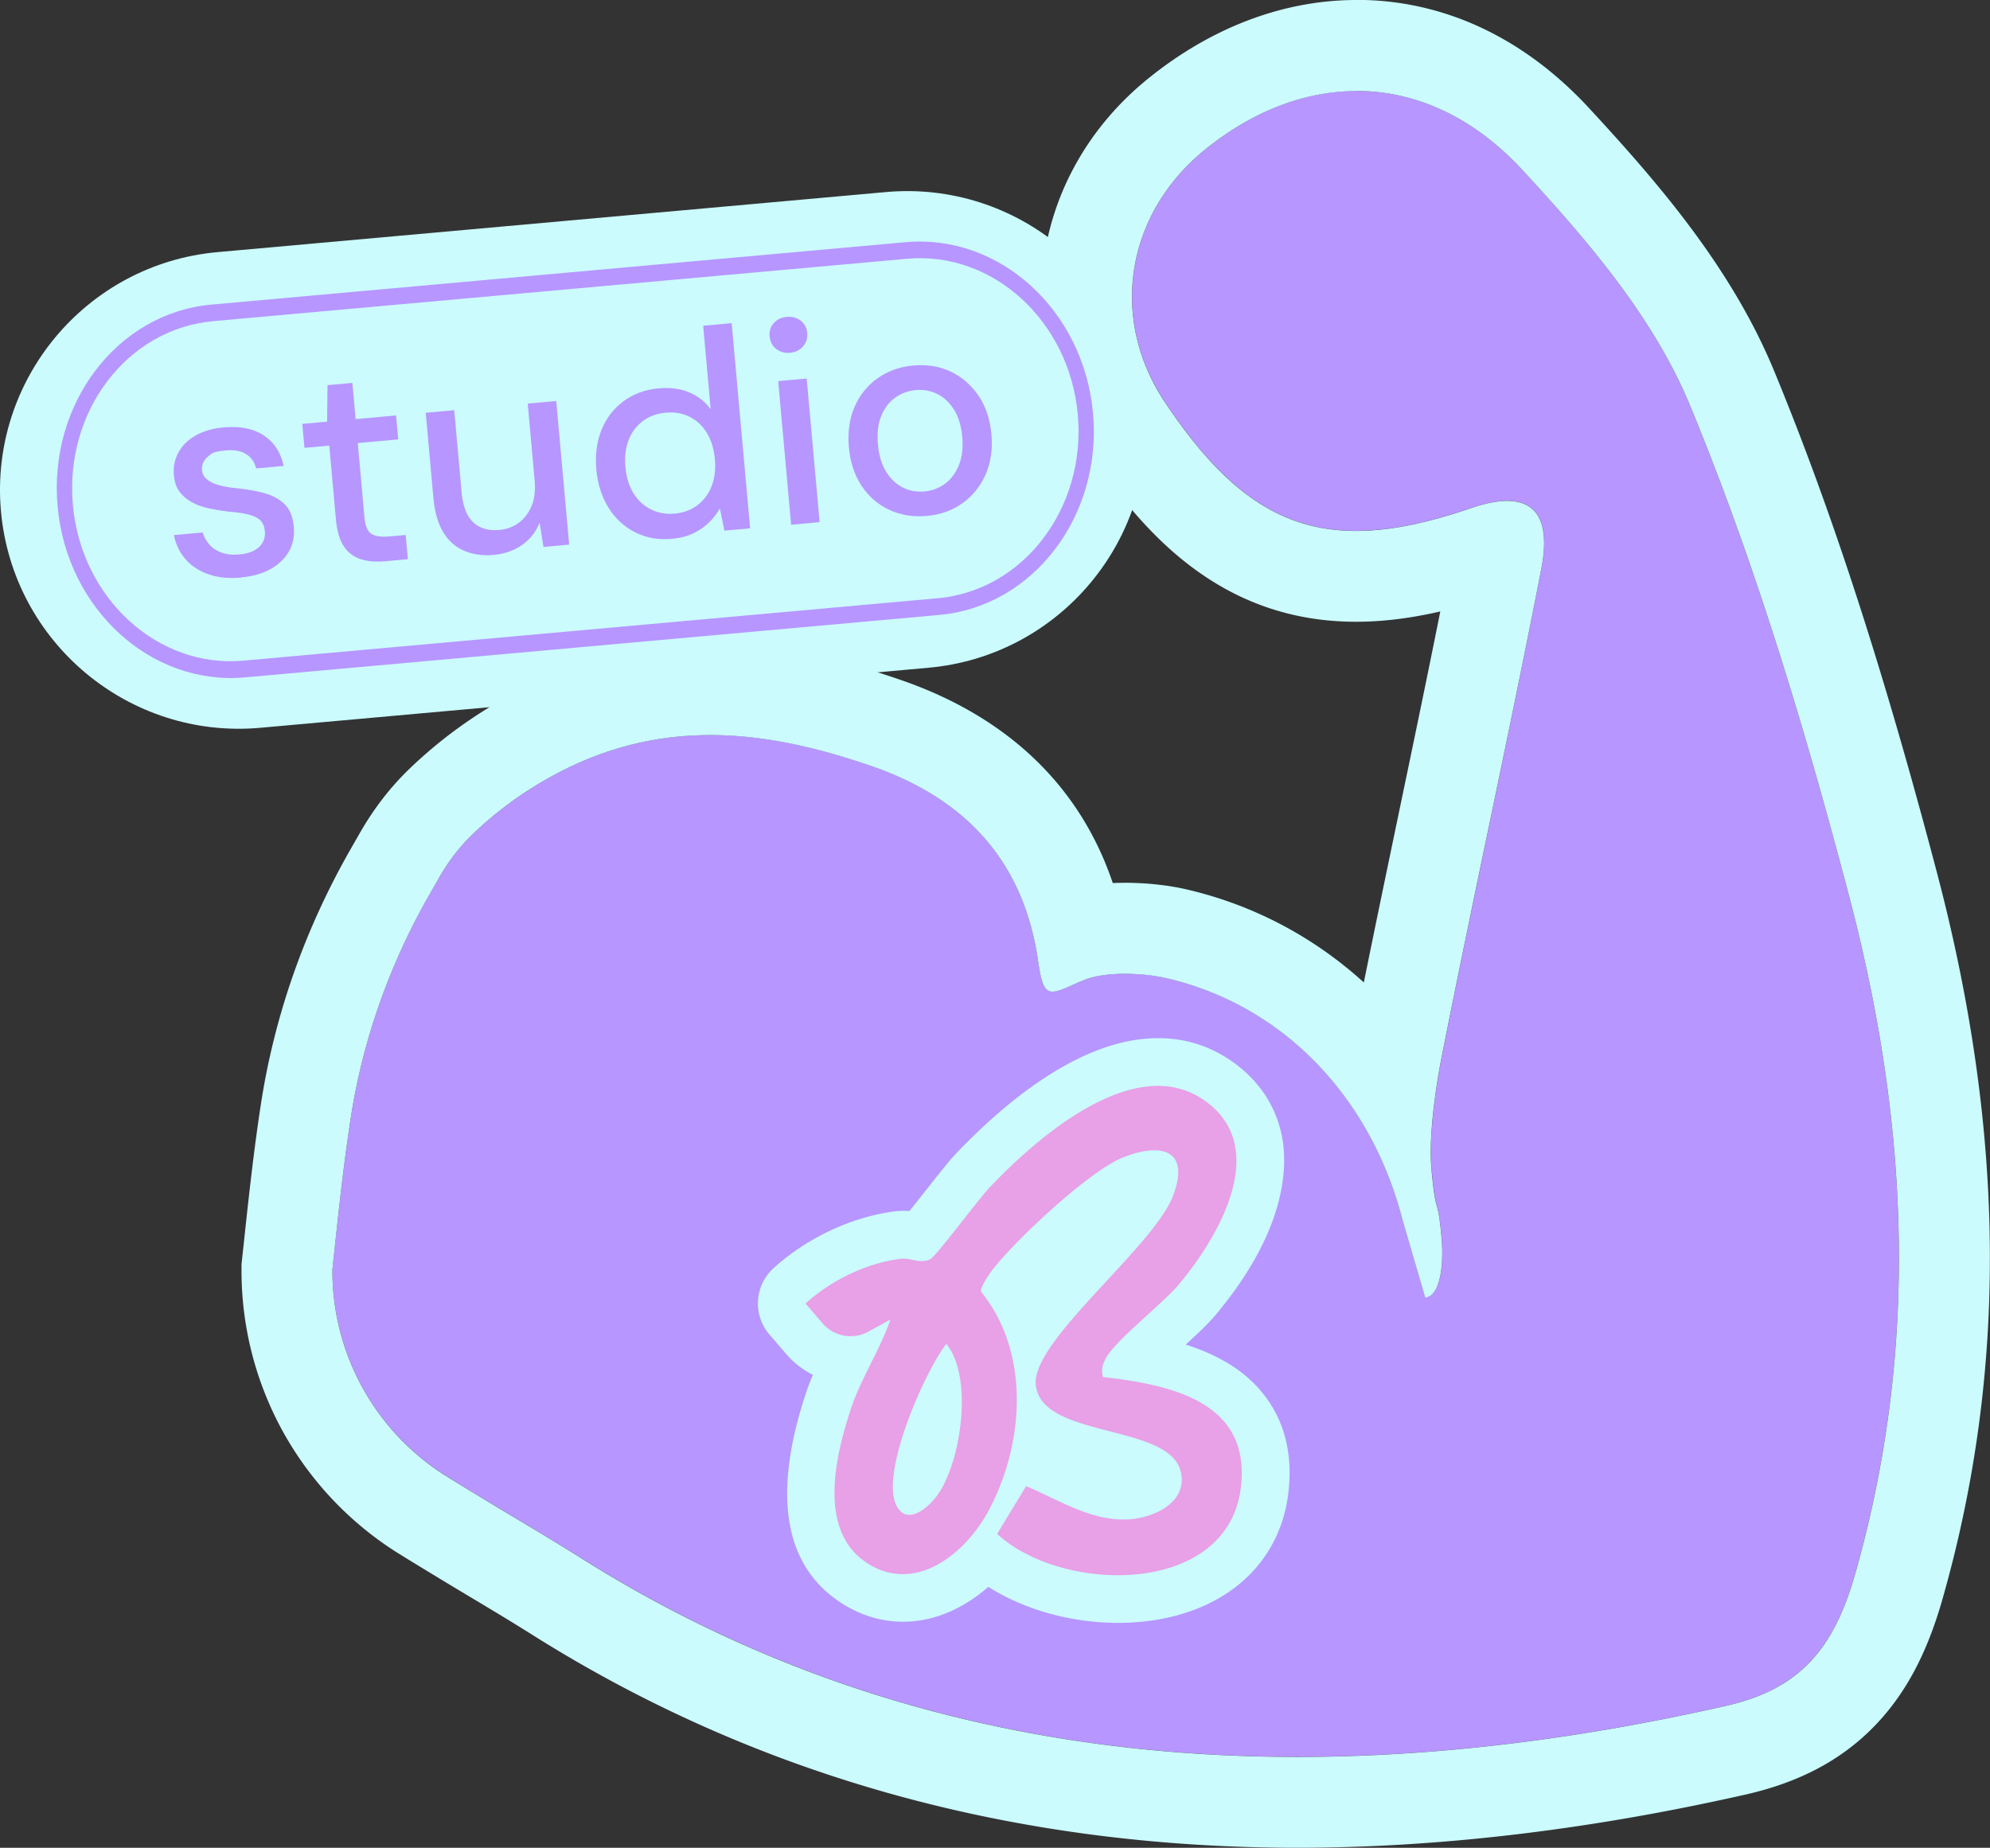 <?xml version="1.0" encoding="UTF-8"?>
<svg data-bbox="-0.001 -0.02 393.839 365.79" viewBox="0 0 393.86 365.78" xmlns="http://www.w3.org/2000/svg" data-type="color">
    <rect x="0" y="0" width="393.86" height="365.78" fill="#333333" stroke="none"/>
    <g>
        <path d="M86.91 173.73c1.78-3.11 3.94-5.99 6.52-8.49 4.68-4.53 10.13-8.58 16.51-11.99 21.08-11.28 41.59-8.83 62.3-1.71 17.96 6.14 30.28 18.06 33.24 38.75 1.16 8.19 2.41 6.45 9.06 3.7 4.47-1.83 12.14-1.38 16.42-.36 23.67 5.54 40.6 24.22 46.67 47.93l4.47 15.29c3.12-.28 3.66-7 3.25-11.63-.81-9.19-1.12-3.77-2.03-13.98-.54-6.2.79-15.65 1.98-21.75 6.38-32.32 13.49-64.52 19.77-96.87 2.3-11.8-2.52-15.95-13.87-12.07-28.33 9.74-43.79 4.22-60.56-20.84-11.14-16.61-7.89-37.31 7.86-50.11 20.15-16.35 44.55-15.85 62.96 4.2 12.75 13.8 25.83 29.03 33.03 46.46 12.92 31.26 22.83 64.23 31.53 97.29 11.52 43.88 14.14 88.52 1.1 134.18-4.41 15.43-11.53 22.81-25.78 26-78.51 17.73-157.15 14.37-226.48-29.41-8.56-5.37-13.82-8.29-26.4-16.05-14.17-8.8-22.77-24.33-22.67-41.01.99-9.12 2.03-19.64 3.64-30.04 2.41-15.61 7.8-30.61 15.65-44.31l1.82-3.18Z" fill="#b796ff" data-color="1"/>
        <path d="M268.51 18c11.65 0 23.15 5.13 32.95 15.81 12.75 13.8 25.83 29.03 33.03 46.46 12.92 31.26 22.83 64.23 31.53 97.29 11.52 43.88 14.14 88.52 1.1 134.18-4.41 15.43-11.53 22.81-25.78 26-28.31 6.4-56.66 10.05-84.56 10.05-49.47 0-97.59-11.47-141.92-39.45-8.56-5.37-13.82-8.29-26.4-16.05-14.17-8.8-22.77-24.33-22.67-41.01.99-9.12 2.03-19.64 3.64-30.04 2.41-15.61 7.8-30.61 15.65-44.31l1.82-3.18c1.78-3.11 3.94-5.99 6.52-8.49 4.68-4.53 10.13-8.58 16.51-11.99 10.33-5.53 20.52-7.76 30.66-7.76 10.56 0 21.07 2.42 31.64 6.05 17.96 6.14 30.28 18.06 33.24 38.75.64 4.48 1.3 5.99 2.85 5.99 1.29 0 3.19-1.04 6.21-2.29 2.2-.9 5.17-1.25 8.13-1.25s6.11.37 8.28.89c23.67 5.54 40.6 24.22 46.67 47.93l4.47 15.29c3.12-.28 3.66-7 3.25-11.63-.81-9.19-1.12-3.77-2.03-13.98-.54-6.2.79-15.65 1.98-21.75 6.38-32.32 13.49-64.52 19.77-96.87 1.74-8.93-.6-13.48-6.76-13.48-1.98 0-4.35.47-7.1 1.41-8.67 2.98-16.13 4.53-22.8 4.53-15.11 0-26.12-7.98-37.76-25.37-11.14-16.61-7.89-37.31 7.86-50.11 9.42-7.64 19.78-11.6 30.01-11.6M268.51 0c-14.45 0-28.75 5.4-41.35 15.62-22.95 18.64-27.77 49.81-11.47 74.11 10.39 15.52 25.78 33.35 52.71 33.35 5.19 0 10.7-.67 16.66-2.04-2.63 13.17-5.39 26.39-8.08 39.28-2.33 11.2-4.73 22.68-7.05 34.16-9.88-8.99-21.81-15.3-34.83-18.36-3.73-.89-8.15-1.37-12.44-1.37-.82 0-1.63.02-2.42.05-6.47-19.19-20.85-32.98-42.19-40.28-13.92-4.79-25.83-7.02-37.46-7.02-13.73 0-26.9 3.33-39.16 9.89-7.59 4.06-14.5 9.09-20.53 14.93-3.69 3.57-6.92 7.77-9.62 12.47l-1.82 3.18c-9.1 15.9-15.09 32.89-17.81 50.51-1.43 9.28-2.43 18.58-3.31 26.77-.15 1.38-.29 2.74-.44 4.07l-.1.91v.92a65.9 65.9 0 0 0 8.22 32.28 66.25 66.25 0 0 0 22.93 24.13l.03.02.03.02c6.25 3.85 10.71 6.53 14.64 8.88 3.98 2.38 7.41 4.44 11.62 7.08 44.38 28.01 95.35 42.21 151.5 42.21 27.93 0 57.71-3.53 88.53-10.49 10.6-2.37 18.93-6.73 25.43-13.33 6.21-6.3 10.56-14.33 13.69-25.28 12.88-45.09 12.55-92.09-1-143.7-10.59-40.25-20.86-71.89-32.31-99.6-8.52-20.61-23.27-37.53-36.43-51.78-13-14.14-28.97-21.61-46.19-21.61Z" fill="#cbfbfd" data-color="2"/>
        <path d="M51.5 144.07C25.54 146.4 2.53 127.18.19 101.22c-2.33-25.96 16.89-48.98 42.85-51.31l132.29-11.89c25.96-2.33 48.98 16.89 51.31 42.85s-16.89 48.98-42.85 51.31z" fill="#cbfbfd" data-color="2"/>
        <path d="M47.79 114.33c-2.48.22-4.65.01-6.51-.64s-3.37-1.63-4.53-2.95-1.94-2.93-2.34-4.82l5.7-.51c.27.89.71 1.68 1.32 2.38s1.42 1.24 2.42 1.6c1 .37 2.17.49 3.53.37q1.8-.165 2.97-.81c.78-.43 1.33-.97 1.67-1.63s.48-1.34.41-2.06c-.09-1.05-.42-1.83-.98-2.33s-1.36-.87-2.41-1.12c-1.04-.25-2.29-.42-3.74-.52-1.27-.15-2.54-.36-3.81-.62-1.28-.26-2.42-.66-3.43-1.2-1.02-.54-1.84-1.23-2.49-2.08s-1.03-1.95-1.15-3.31c-.15-1.62.15-3.11.88-4.49.73-1.37 1.87-2.5 3.42-3.38s3.42-1.42 5.6-1.61c3.16-.28 5.76.23 7.82 1.54q3.075 1.965 4.02 6.09l-5.47.49c-.3-1.26-.97-2.21-1.99-2.84q-1.53-.945-4.02-.72c-2.49.225-2.83.59-3.63 1.32-.81.73-1.16 1.61-1.07 2.62.06.68.37 1.26.92 1.74s1.32.87 2.29 1.16 2.17.51 3.58.64c2.03.2 3.85.52 5.49.96 1.63.44 2.98 1.16 4.03 2.17 1.06 1 1.68 2.52 1.86 4.55q.24 2.715-.96 4.83c-.8 1.42-2.01 2.58-3.61 3.48-1.61.9-3.54 1.46-5.79 1.66Z" fill="#b796ff" data-color="1"/>
        <path d="M76.1 111.1c-1.8.16-3.39.02-4.76-.43-1.37-.44-2.47-1.29-3.3-2.54s-1.35-3.01-1.55-5.26l-1.32-14.66-4.91.44-.43-4.74 4.91-.44.09-7.23 4.91-.44.64 7.16 8.01-.72.43 4.74-8.01.72 1.32 14.72c.15 1.62.58 2.69 1.31 3.21s1.92.71 3.58.56l3.27-.29.43 4.79-4.62.42Z" fill="#b796ff" data-color="1"/>
        <path d="M97.71 109.84q-3.27.3-5.88-.84-2.61-1.125-4.14-3.72c-1.03-1.73-1.66-3.96-1.91-6.71l-1.52-16.86 5.64-.51 1.46 16.24c.24 2.71 1 4.68 2.26 5.91 1.27 1.23 3.01 1.75 5.23 1.55 1.47-.13 2.75-.61 3.85-1.43s1.94-1.93 2.52-3.32c.58-1.4.77-3.07.6-5.03l-1.37-15.23 5.64-.51 2.56 28.43-5.08.46-.77-4.82a9.57 9.57 0 0 1-3.44 4.4c-1.59 1.13-3.47 1.79-5.65 1.99" fill="#b796ff" data-color="1"/>
        <path d="M132.96 106.67c-2.67.24-5.1-.2-7.28-1.31s-3.94-2.74-5.27-4.9c-1.33-2.15-2.12-4.64-2.38-7.46s.07-5.51 1-7.85 2.38-4.24 4.35-5.71c1.97-1.46 4.29-2.32 6.96-2.56 2.29-.21 4.32.06 6.07.79s3.17 1.85 4.25 3.34l-1.49-16.53 5.64-.51 3.65 40.61-5.08.46-.91-4.41c-.52.96-1.21 1.86-2.06 2.72-.85.85-1.88 1.58-3.1 2.18s-2.67.98-4.36 1.13Zm.57-5c1.77-.16 3.28-.72 4.54-1.69s2.19-2.22 2.79-3.78c.6-1.55.81-3.32.63-5.32s-.7-3.71-1.57-5.15-2.01-2.51-3.41-3.22c-1.41-.71-3-.98-4.77-.82s-3.23.71-4.51 1.66q-1.92 1.425-2.82 3.78c-.6 1.57-.81 3.33-.63 5.29.18 2.03.71 3.76 1.57 5.18.87 1.42 2.01 2.49 3.44 3.22 1.43.72 3.01 1.01 4.74.85" fill="#b796ff" data-color="1"/>
        <path d="M156.37 69.83c-1.09.1-2.01-.16-2.77-.77s-1.18-1.45-1.28-2.5.18-1.88.82-2.6 1.5-1.13 2.59-1.23 1.97.16 2.74.75 1.21 1.4 1.3 2.41-.19 1.95-.84 2.69-1.51 1.16-2.56 1.25m.21 34.04-2.56-28.43 5.64-.51 2.56 28.43z" fill="#b796ff" data-color="1"/>
        <path d="M183.44 102.13c-2.71.24-5.19-.16-7.44-1.21q-3.375-1.575-5.49-4.77c-1.4-2.13-2.24-4.66-2.5-7.59s.1-5.68 1.13-8.03c1.02-2.35 2.55-4.24 4.58-5.67s4.38-2.27 7.05-2.51 5.17.16 7.39 1.21 4.04 2.63 5.49 4.74c1.44 2.11 2.3 4.66 2.57 7.67.27 2.97-.12 5.63-1.16 7.98s-2.57 4.24-4.58 5.67-4.35 2.27-7.02 2.51Zm-.5-4.84c1.5-.14 2.85-.63 4.05-1.5 1.19-.87 2.11-2.08 2.77-3.66.65-1.57.88-3.45.69-5.63s-.75-4.03-1.66-5.45c-.9-1.42-2.01-2.44-3.32-3.08s-2.72-.89-4.22-.76c-1.5.14-2.86.64-4.07 1.5-1.21.87-2.14 2.08-2.77 3.63-.64 1.56-.85 3.44-.65 5.66.2 2.18.74 3.99 1.65 5.42.91 1.44 2.02 2.47 3.32 3.11 1.31.64 2.72.89 4.22.76Z" fill="#b796ff" data-color="1"/>
        <path d="M185.9 121.73 48.47 134.09c-18.61 1.67-35.24-13.52-37.07-33.86S23.22 61.97 41.83 60.3l137.43-12.36c18.61-1.67 35.24 13.52 37.07 33.86s-11.82 38.25-30.43 39.93M42.13 63.59c-16.95 1.52-29.38 17.84-27.71 36.36 1.67 18.53 16.81 32.36 33.76 30.83l137.43-12.36c16.95-1.52 29.38-17.83 27.71-36.36s-16.81-32.36-33.76-30.84L42.13 63.58Z" fill="#b796ff" data-color="1"/>
        <path d="M234.66 266.18c2.31-2.12 4.44-4.11 5.92-5.87 13.55-16.16 14.17-28.34 13.34-34.17-.97-6.74-4.64-12.41-10.62-16.4-4.73-3.15-10.1-4.56-15.98-4.17-14.51.96-28.79 12.99-38.22 22.91-1.21 1.28-3 3.53-5.81 7.1-.93 1.18-2.21 2.8-3.31 4.16-.64-.05-1.34-.07-2.08-.02-.26.02-.52.04-.77.07-8.46 1.05-17.45 5.26-24.03 11.25a9.44 9.44 0 0 0-.79 13.16l3.39 3.93c1.46 1.69 3.23 3.05 5.19 4.02a52 52 0 0 0-1.51 4.02c-6.49 19.87-4.16 33.67 6.92 41.01 4.24 2.81 9.02 4.12 13.85 3.8 5.99-.4 11.23-3.16 15.46-6.86 7.86 5.02 18.58 7.71 28.85 7.03 17.01-1.13 28.69-10.88 30.51-25.44.96-7.73-.68-14.35-4.87-19.69-3.89-4.95-9.4-7.94-15.43-9.85Z" fill="#cbfbfd" data-color="2"/>
        <path d="M218.32 272.59c13.42 1.54 29.39 4.84 27.26 21.96-2.66 21.42-35.27 21.03-48.23 9.09l5.74-9.45c6.39 2.66 12.62 6.82 19.89 6.59 5.21-.17 12.32-3.35 10.67-9.61-2.49-9.51-27.95-6.32-28.66-17.26-.56-8.63 23.18-27 27.11-37.03 3.56-9.08-1.99-10.86-9.78-7.78-6.76 2.68-21.54 16.55-26.06 22.49-.65.85-2.17 3.16-2.11 4.08 9.86 12.11 8.58 30.33 1.44 43.51-4.57 8.44-14.52 16.51-24.1 10.15-9.63-6.38-6.18-20.97-3.16-30.21 2.03-6.2 5.77-11.78 7.92-17.92l-4.4 2.41a7.3 7.3 0 0 1-9.03-1.64l-3.39-3.93c5.02-4.57 12.06-8.02 18.84-8.86 2.02-.25 3.89 1.12 5.89.05 1.16-.62 9.51-11.86 11.77-14.24 9.15-9.63 28.35-26.57 42.11-17.39 13.83 9.23 3.1 27.33-4.71 36.65-3.16 3.78-12.72 11.19-14.53 14.75-.64 1.26-.87 2.19-.49 3.6Zm-31.01-6.58c-4.38 5.64-13.34 26.04-9.77 32.24 2.21 3.84 6.48-.06 8.16-2.52 4.59-6.71 6.93-23.17 1.6-29.71Z" fill="#e8a0e7" data-color="3"/>
    </g>
</svg>
